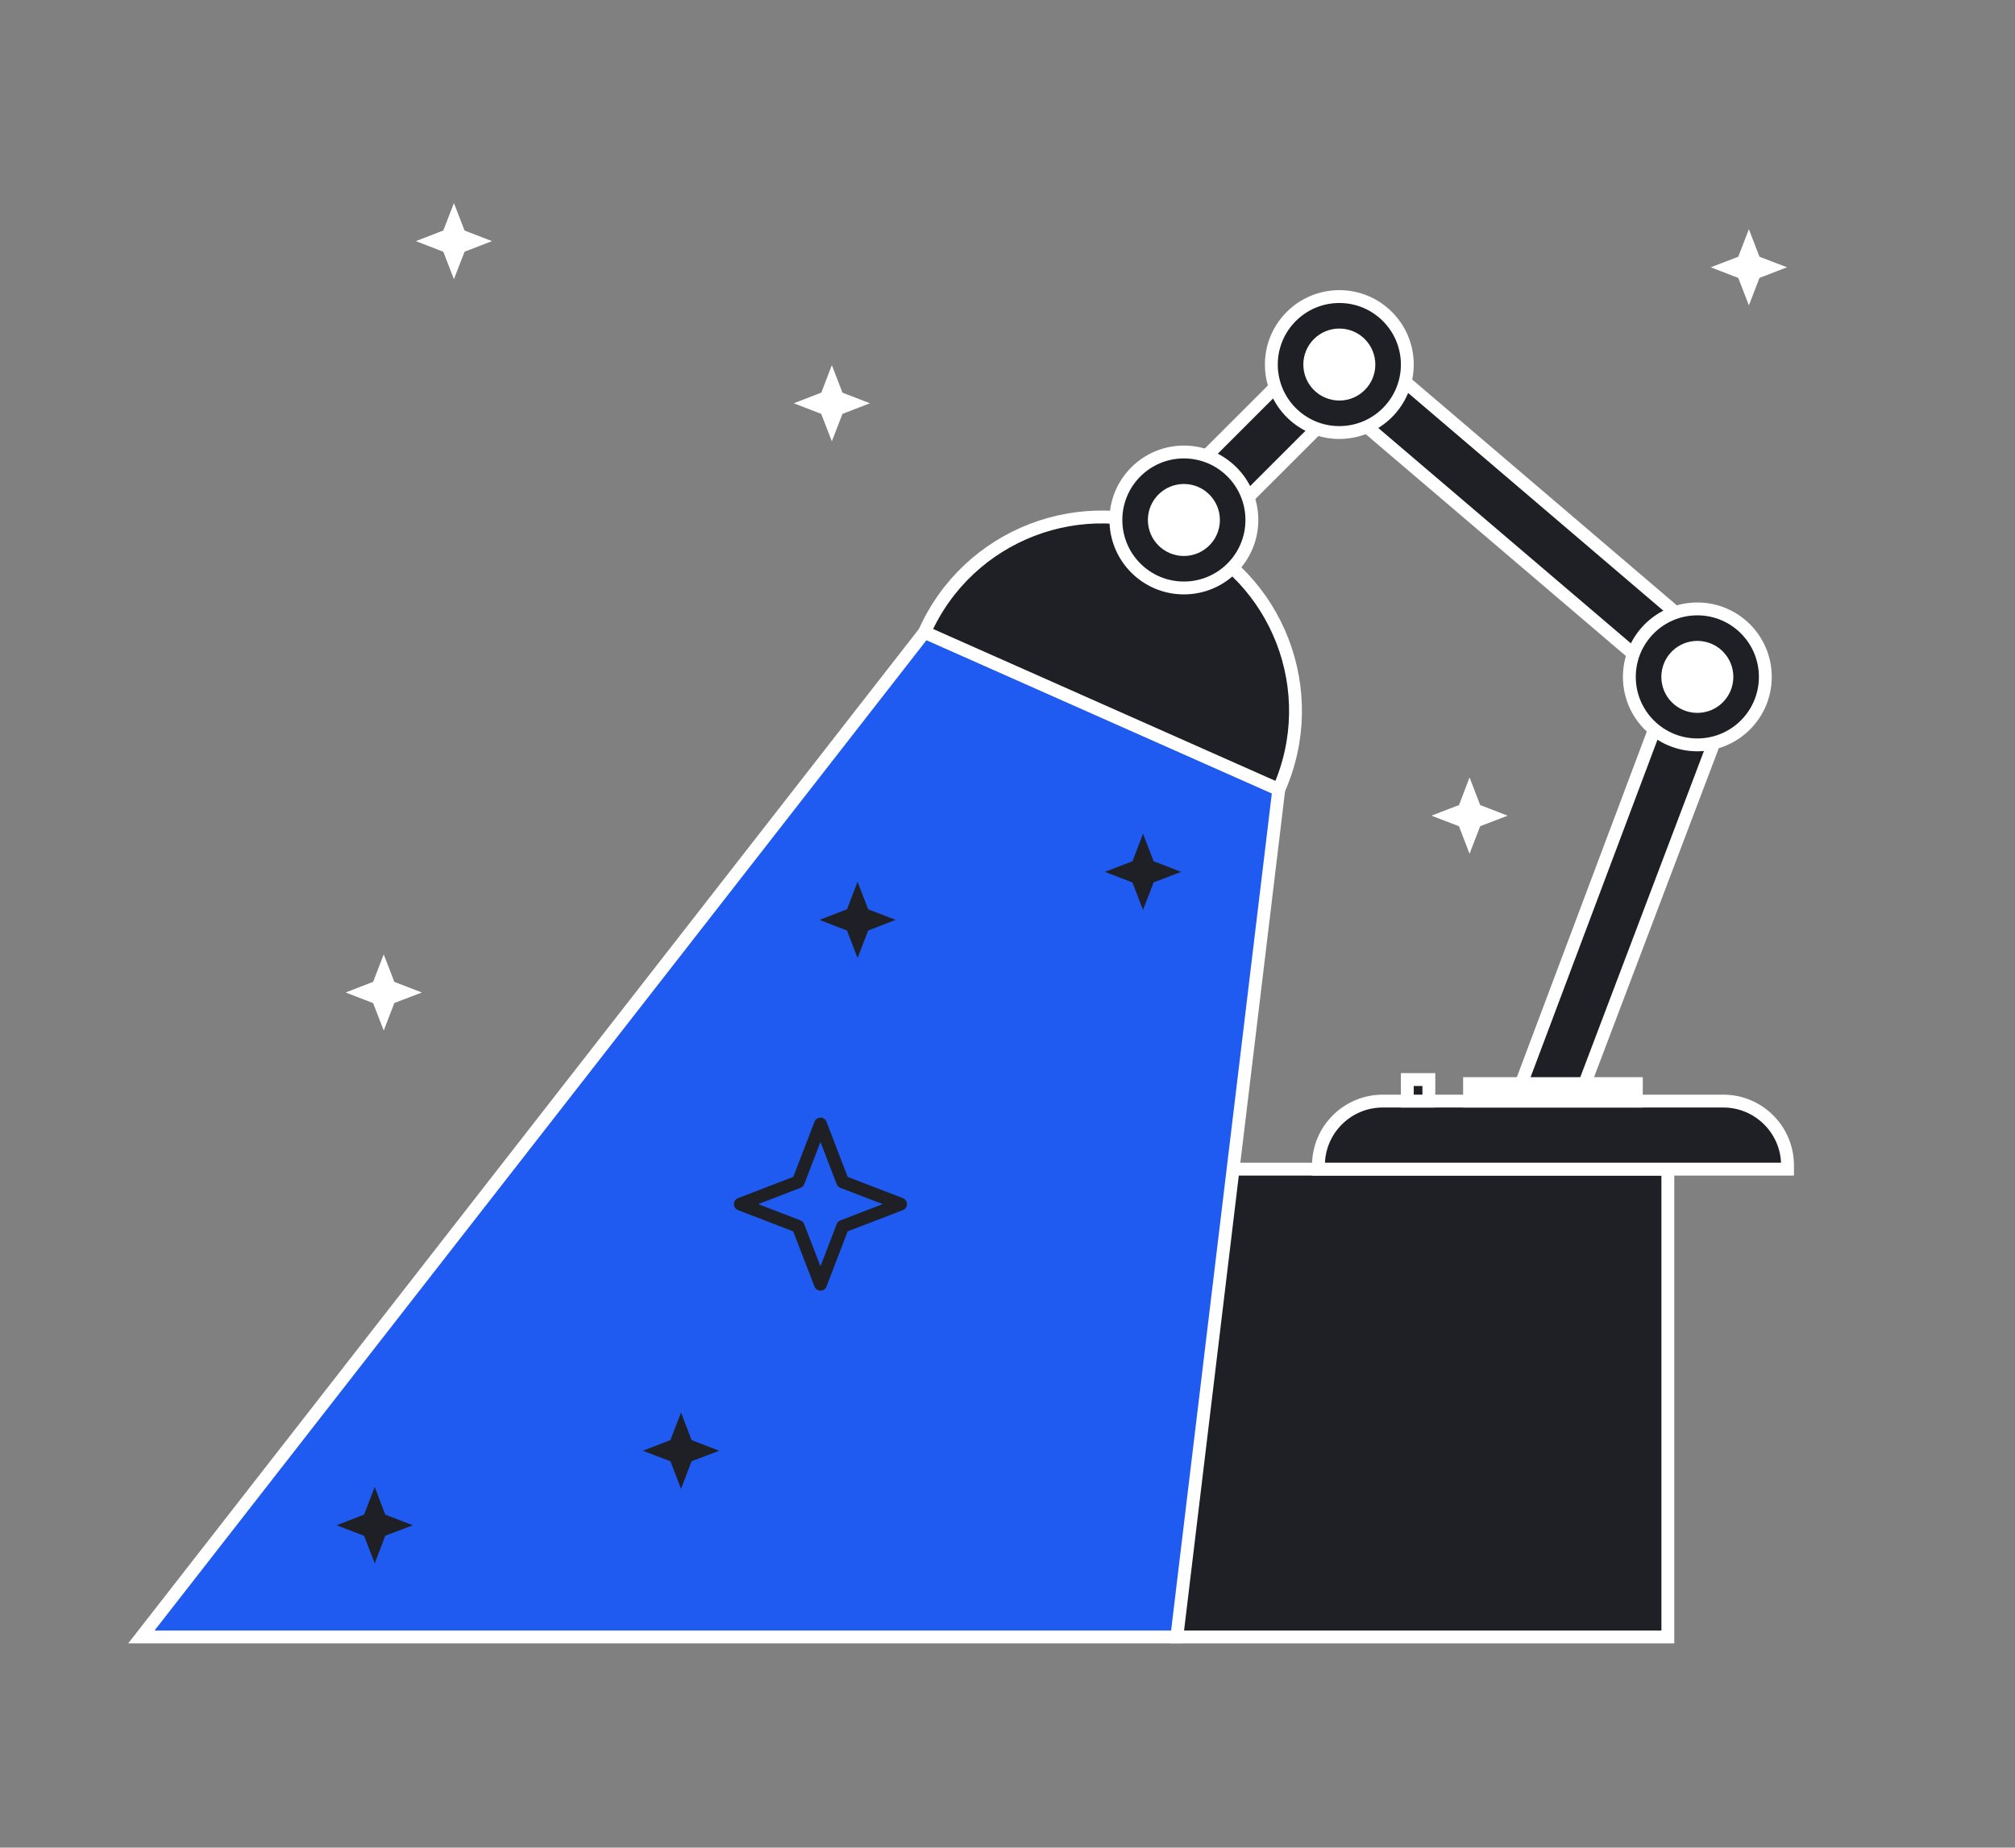 <svg width="470" height="431" viewBox="0 0 470 431" fill="none" xmlns="http://www.w3.org/2000/svg">
<rect x="0" y="0" width="470" height="431" fill="#808080" stroke="none"/>
<g clip-path="url(#clip0_47_886)">
<g clip-path="url(#clip1_47_886)">
<path d="M389.026 272.727H274.491V381.861H389.026V272.727Z" fill="#1F2025" stroke="white" stroke-width="3" stroke-miterlimit="10"/>
<path d="M274.491 381.86H32.969L215.65 147.476L298.279 184.146L274.491 381.86Z" fill="#205BF1" stroke="white" stroke-width="3" stroke-miterlimit="10"/>
<path d="M215.65 147.475C225.781 124.651 252.475 114.365 275.3 124.496C298.124 134.627 308.41 161.321 298.279 184.145L215.65 147.475Z" fill="#1F2025" stroke="white" stroke-width="3" stroke-miterlimit="10" stroke-linecap="round" stroke-linejoin="round"/>
<path d="M270.742 117.014L308.238 79.553L317.766 89.357L280.288 126.801L270.742 117.014Z" fill="#1F2025" stroke="white" stroke-width="3" stroke-miterlimit="10"/>
<path d="M403.078 153.375L316.562 79.553L307.532 89.907L393.739 163.42L403.078 153.375Z" fill="#1F2025" stroke="white" stroke-width="3" stroke-miterlimit="10"/>
<path d="M365.479 263.747L404.764 160.117L391.348 155.68L351.702 261.133L365.479 263.747Z" fill="#1F2025" stroke="white" stroke-width="3" stroke-miterlimit="10"/>
<path d="M416.924 272.725H307.532V271.848C307.532 263.575 314.24 256.85 322.531 256.85H401.943C410.216 256.85 416.942 263.558 416.942 271.848V272.725H416.924Z" fill="#1F2025" stroke="white" stroke-width="3" stroke-miterlimit="10"/>
<path d="M333.281 251.828H328.258V256.851H333.281V251.828Z" fill="#1F2025" stroke="white" stroke-width="3" stroke-miterlimit="10"/>
<path d="M395.906 173.757C404.664 173.757 411.764 166.657 411.764 157.898C411.764 149.14 404.664 142.04 395.906 142.04C387.148 142.04 380.048 149.14 380.048 157.898C380.048 166.657 387.148 173.757 395.906 173.757Z" fill="#1F2025" stroke="white" stroke-width="3" stroke-miterlimit="10"/>
<path d="M395.906 164.795C399.715 164.795 402.803 161.707 402.803 157.898C402.803 154.089 399.715 151.001 395.906 151.001C392.097 151.001 389.009 154.089 389.009 157.898C389.009 161.707 392.097 164.795 395.906 164.795Z" fill="white" stroke="white" stroke-width="3" stroke-miterlimit="10"/>
<path d="M312.4 100.897C321.158 100.897 328.258 93.797 328.258 85.039C328.258 76.281 321.158 69.181 312.4 69.181C303.642 69.181 296.542 76.281 296.542 85.039C296.542 93.797 303.642 100.897 312.4 100.897Z" fill="#1F2025" stroke="white" stroke-width="3" stroke-miterlimit="10"/>
<path d="M312.4 91.936C316.209 91.936 319.297 88.848 319.297 85.039C319.297 81.23 316.209 78.142 312.4 78.142C308.591 78.142 305.503 81.23 305.503 85.039C305.503 88.848 308.591 91.936 312.4 91.936Z" fill="white" stroke="white" stroke-width="3" stroke-miterlimit="10"/>
<path d="M276.142 137.155C284.901 137.155 292.001 130.055 292.001 121.297C292.001 112.539 284.901 105.438 276.142 105.438C267.384 105.438 260.284 112.539 260.284 121.297C260.284 130.055 267.384 137.155 276.142 137.155Z" fill="#1F2025" stroke="white" stroke-width="3" stroke-miterlimit="10"/>
<path d="M276.142 128.194C279.952 128.194 283.04 125.106 283.04 121.297C283.04 117.487 279.952 114.399 276.142 114.399C272.333 114.399 269.245 117.487 269.245 121.297C269.245 125.106 272.333 128.194 276.142 128.194Z" fill="white" stroke="white" stroke-width="3" stroke-miterlimit="10"/>
<path d="M381.682 252.773H342.775V256.85H381.682V252.773Z" fill="white" stroke="white" stroke-width="3" stroke-miterlimit="10"/>
<path d="M328.258 365.898H308.96V374.688H328.258V365.898Z" fill="#1F2025" stroke="#1F2025" stroke-width="3" stroke-miterlimit="10"/>
<path d="M89.972 225.228L89.505 224.022L89.039 225.228L87.416 229.425L83.219 231.048L82.013 231.514L83.219 231.981L87.416 233.604L89.039 237.801L89.506 239.009L89.972 237.8L91.595 233.587L95.79 231.981L97.004 231.517L95.791 231.048L91.595 229.425L89.972 225.228Z" fill="white" stroke="white"/>
<path d="M106.346 49.96L105.88 48.754L105.413 49.96L103.79 54.157L99.593 55.78L98.387 56.247L99.593 56.713L103.79 58.336L105.413 62.533L105.88 63.739L106.346 62.533L107.969 58.336L112.166 56.713L113.372 56.247L112.166 55.78L107.969 54.157L106.346 49.96Z" fill="white" stroke="white"/>
<path d="M194.496 87.784L194.027 86.572L193.563 87.785L191.957 91.981L187.744 93.603L186.535 94.069L187.743 94.536L191.94 96.159L193.563 100.356L194.03 101.562L194.496 100.356L196.119 96.159L200.316 94.536L201.522 94.07L200.316 93.603L196.119 91.981L194.496 87.784Z" fill="white" stroke="white"/>
<path d="M343.242 183.967L342.773 182.749L342.308 183.968L340.702 188.18L336.489 189.803L335.274 190.271L336.49 190.737L340.686 192.343L342.309 196.555L342.775 197.767L343.242 196.555L344.865 192.343L349.06 190.737L350.274 190.272L349.062 189.803L344.865 188.18L343.242 183.967Z" fill="white" stroke="white"/>
<path d="M408.395 56.067L407.929 54.856L407.462 56.067L405.839 60.28L401.644 61.886L400.43 62.351L401.642 62.819L405.839 64.442L407.462 68.639L407.929 69.845L408.395 68.639L410.018 64.442L414.215 62.819L415.427 62.351L414.214 61.886L410.018 60.28L408.395 56.067Z" fill="white" stroke="white"/>
<path d="M267.08 197.089L266.612 195.877L266.147 197.091L264.541 201.286L260.328 202.909L259.119 203.375L260.328 203.842L264.525 205.465L266.148 209.662L266.615 210.87L267.081 209.661L268.703 205.449L272.899 203.842L274.112 203.378L272.9 202.909L268.703 201.286L267.08 197.089Z" fill="#1F2025" stroke="#1F2025"/>
<path d="M200.496 208.3L200.027 207.088L199.563 208.302L197.957 212.497L193.744 214.12L192.535 214.586L193.743 215.053L197.94 216.676L199.563 220.873L200.03 222.079L200.496 220.873L202.119 216.676L206.316 215.053L207.522 214.586L206.316 214.12L202.119 212.497L200.496 208.3Z" fill="#1F2025" stroke="#1F2025"/>
<path d="M87.866 349.49L87.402 348.271L86.933 349.488L85.309 353.702L81.113 355.325L79.901 355.794L81.115 356.258L85.31 357.864L86.933 362.077L87.402 363.294L87.866 362.075L89.472 357.864L93.683 356.258L94.902 355.794L93.685 355.325L89.473 353.702L87.866 349.49Z" fill="#1F2025" stroke="#1F2025"/>
<path d="M159.318 332.107L158.853 330.888L158.384 332.105L156.761 336.319L152.547 337.942L151.33 338.411L152.549 338.876L156.761 340.482L158.384 344.694L158.853 345.911L159.318 344.693L160.923 340.481L165.135 338.876L166.353 338.411L165.136 337.942L160.924 336.319L159.318 332.107Z" fill="#1F2025" stroke="#1F2025"/>
<path d="M191.381 262.207L196.558 275.692L210.06 280.886L196.558 286.081L191.381 299.565L186.169 286.081L172.684 280.886L186.186 275.692L191.381 262.207Z" stroke="#1F2025" stroke-width="3" stroke-miterlimit="10" stroke-linecap="round" stroke-linejoin="round"/>
</g>
</g>
<defs>
<clipPath id="clip0_47_886">
<rect width="470" height="430" fill="white" transform="translate(0 0.5)"/>
</clipPath>
<clipPath id="clip1_47_886">
<rect width="430" height="430" fill="white" transform="translate(20 1)"/>
</clipPath>
</defs>
</svg>
